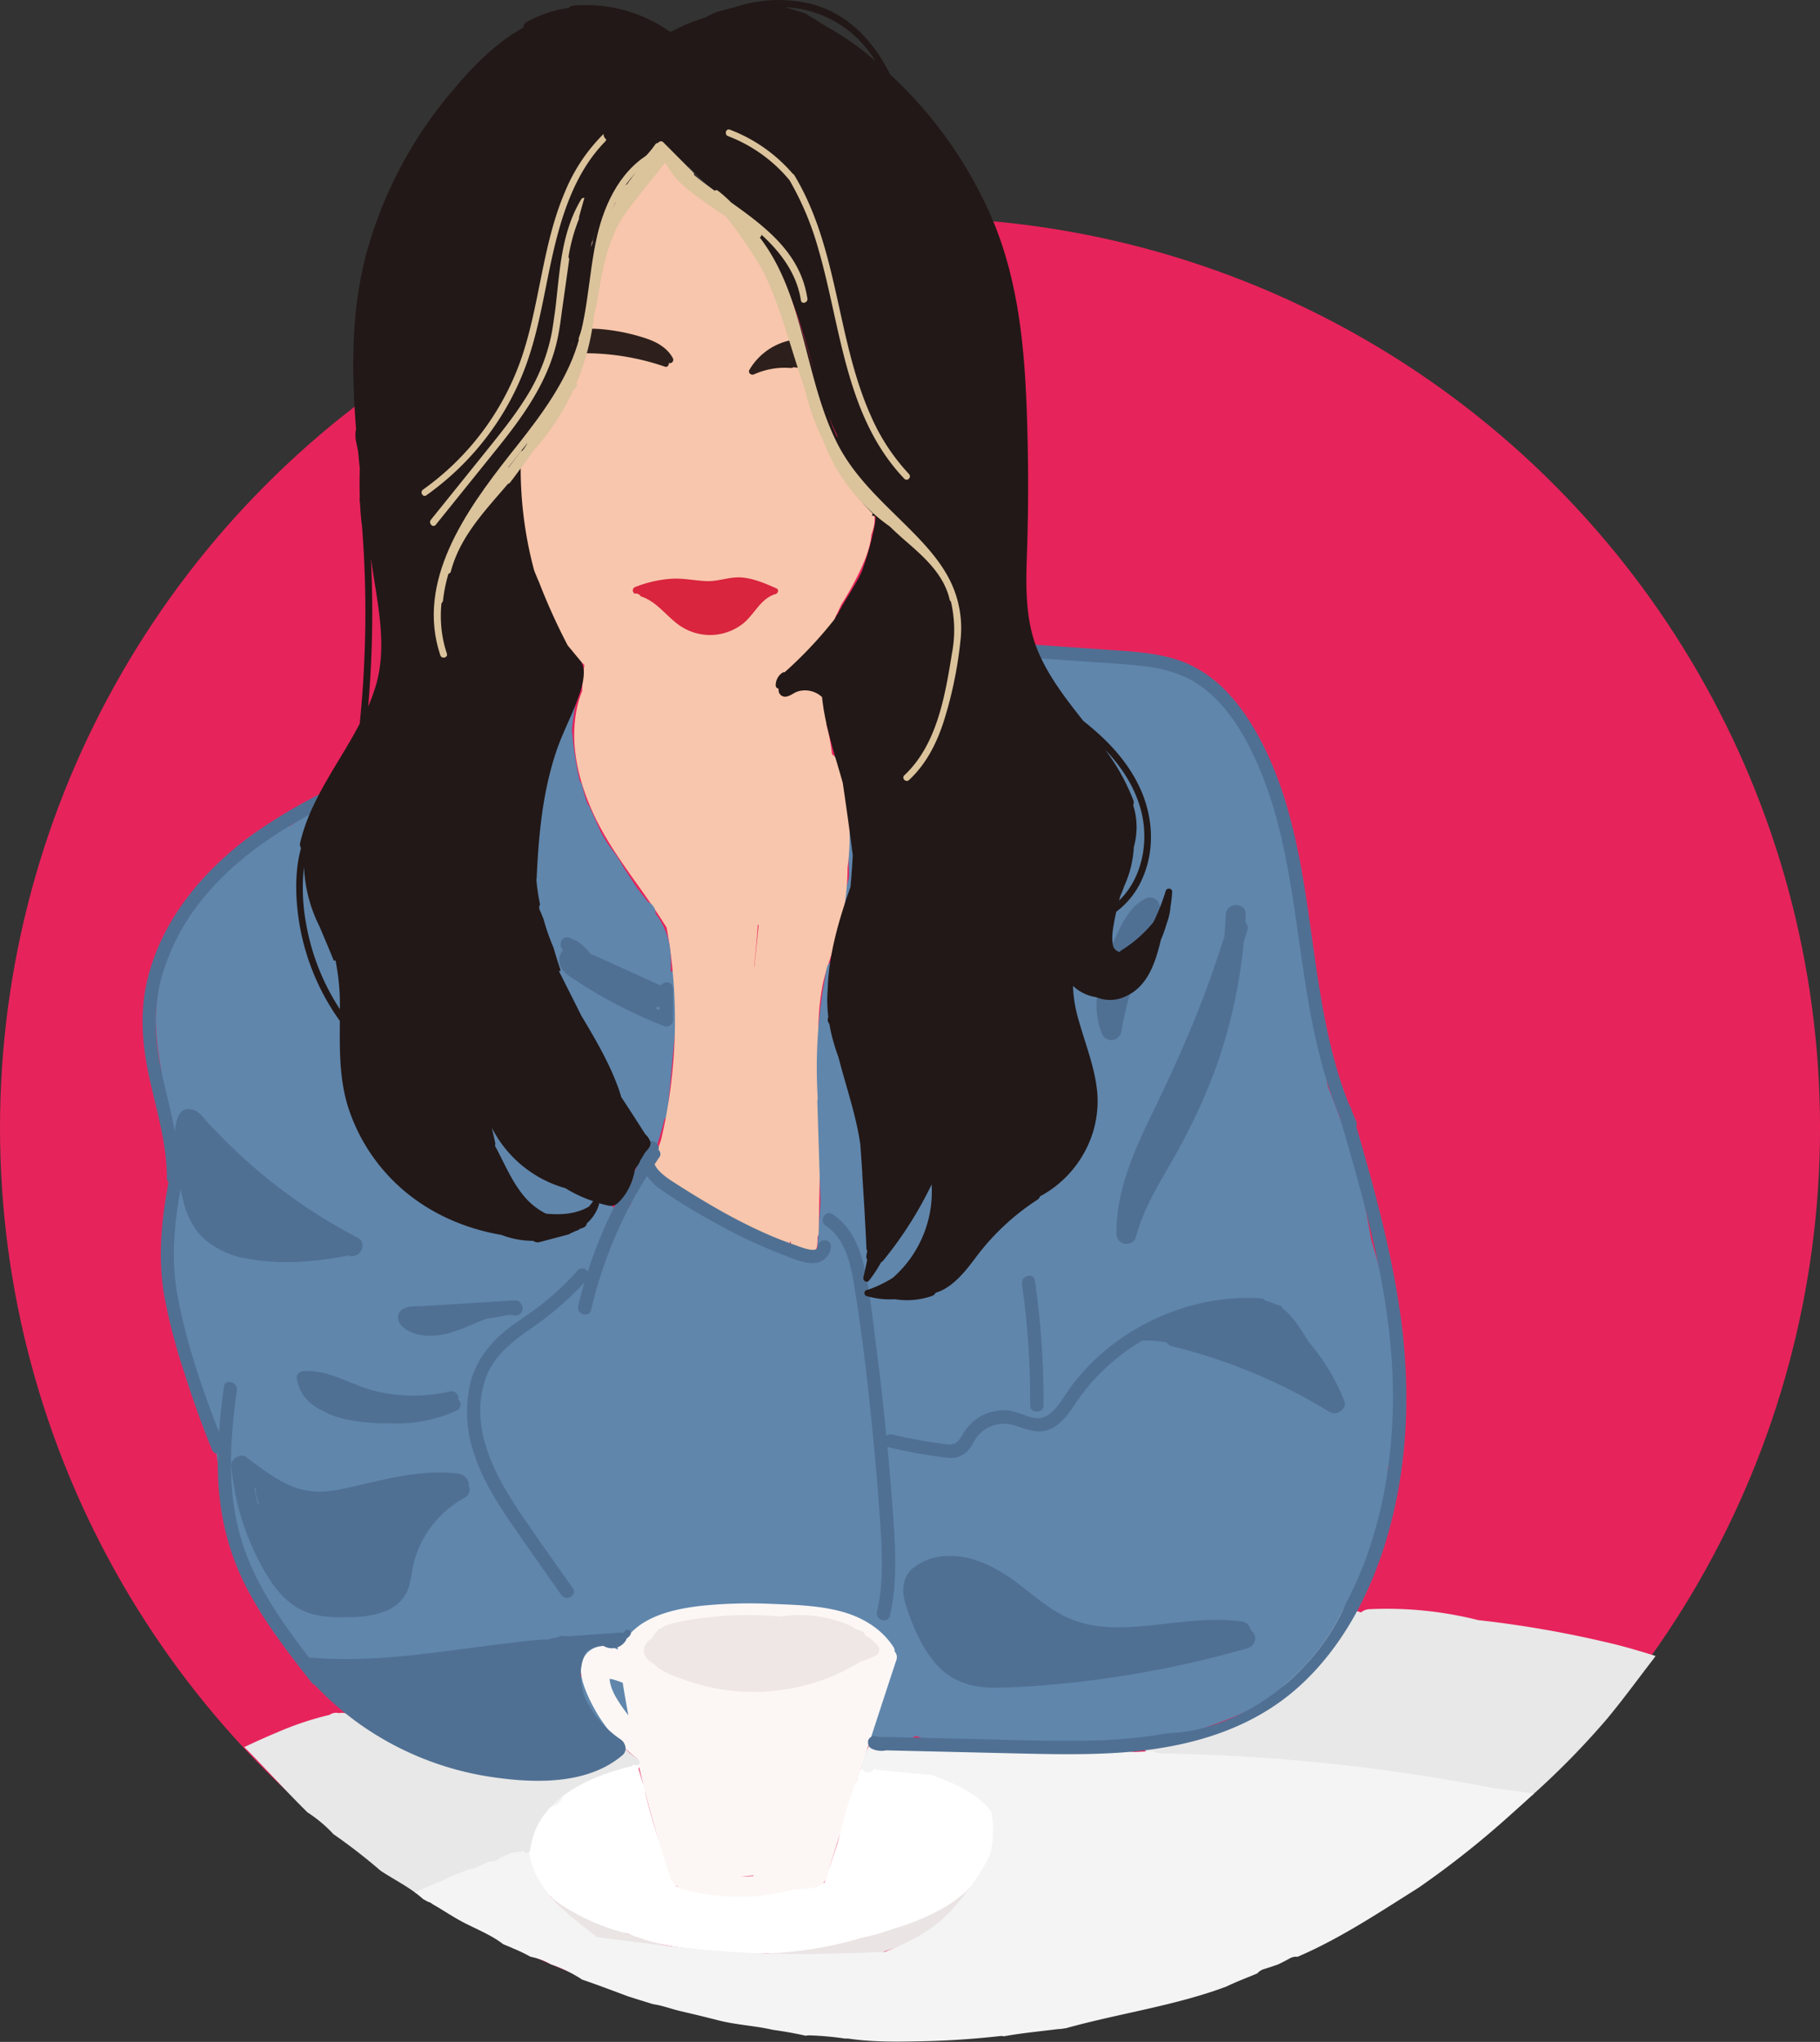 <svg xmlns="http://www.w3.org/2000/svg" id="contact_2" data-name="contact 2" viewBox="0 0 560.31 628.41"><rect x="0" y="0" width="560.31" height="628.41" fill="#333333" stroke="none"/><defs><style>.cls-1{fill:#e7235b;}.cls-2{fill:#6086ac;}.cls-3{fill:#f8c6ac;}.cls-4{fill:#e8e8e8;}.cls-5{fill:#fff;}.cls-6{fill:#fcf7f5;}.cls-7{fill:#efe7e6;}.cls-8{fill:#eae4e4;}.cls-9{fill:#f4f4f4;}.cls-10{fill:#507093;}.cls-11{fill:#2d201c;}.cls-12{fill:#d9253e;}.cls-13{fill:#221817;}.cls-14{fill:#dbc39c;}</style></defs><circle class="cls-1" cx="280.16" cy="347.1" r="280.16"></circle><path class="cls-2" d="M197.93,483.13a35.68,35.68,0,0,0,5,13.33,1.36,1.36,0,0,0,0,.2c4.37,13.95,18.92,20.84,24.46,34a2.06,2.06,0,0,0,4-.54l4-41.94c.22-2.31-3.6-2.79-4-.55l-.07.4c-.11-.58-.19-1.16-.32-1.74a1.68,1.68,0,0,0-1.64-1.43c0-1.68,0-3.35-.05-5a1.85,1.85,0,0,0-2.31-1.91,2.15,2.15,0,0,0,.91-3.43q-5.23-5.88-10.48-11.77a1.78,1.78,0,0,0-1.57-.6,11.66,11.66,0,0,0-7-7.57l-.26-.57a1.66,1.66,0,0,0-1.24-1,2,2,0,0,0-3.74-.69,37.09,37.09,0,0,0-5.12,14.3A44.62,44.62,0,0,0,197.93,483.13Zm25,33.92c.11,0,.21,0,.32,0a1.93,1.93,0,0,0,1.08.47c0,.43.06.87.1,1.3C224,518.2,223.47,517.62,223,517.05Z" transform="translate(-25.94 -187.32)"></path><path class="cls-2" d="M122,514.26c4-.91,9.28,1.21,10.1,5.73a50.85,50.85,0,0,0,2,7.17c-.59-1.77.11.24.25.53.29.61.59,1.22.91,1.82.53,1,1.11,2,1.71,3s1.46,2.18,2.22,3.25l.29.36c.36.44.72.88,1.1,1.31a70.82,70.82,0,0,0,5.81,5.94c2,1.83,4.1,3.54,6.22,5.24l.1.08.29.21c.59.45,1.18.9,1.78,1.34l3.29,2.4c3.17,2.28,6.76,4.69,9.11,7.91,3.69,1.91,7.29,4,10.84,6.15a1.55,1.55,0,0,1,1.12-.31,20.38,20.38,0,0,1,15.71,11.32l.39.27c3.55,2.4,5.45,7.33,2.94,11.22-2.28,3.54-7.42,5.52-11.22,3-7.16-4.85-14.35-9.7-21.84-14-.51,0-1-.06-1.56-.13-6.72-.91-12.46-4.79-17.41-9.32-.27-.13-.54-.24-.81-.38a53.24,53.24,0,0,1-8.69-5.8,75.33,75.33,0,0,1-13-14.12,7.07,7.07,0,0,1-1-5.41c-.16-.24-.33-.46-.48-.7a7.05,7.05,0,0,1-1.09-4.54,44.92,44.92,0,0,1-4.78-13.34C115.46,520.15,117.36,515.31,122,514.26Z" transform="translate(-25.94 -187.32)"></path><path class="cls-2" d="M279.11,549.29q-.32-13,.24-26.07l-.32-11a2.78,2.78,0,0,1,.14-1,30.42,30.42,0,0,1-.26-6.75,83,83,0,0,1,1.17-13.36.85.85,0,0,1-.07-.8c.26-.7.49-1.42.74-2.12.05-.2.13-.4.19-.6q2.55-14.73,6.09-29.26a1,1,0,0,1,.17-.37c0-.46.09-.93.12-1.4A164.72,164.72,0,0,0,283,422.76a1,1,0,0,1,.11-.73c-.13-.39-.23-.79-.37-1.18-.43-1.25,1.55-1.78,2-.54a102.1,102.1,0,0,1,5.15,42.76,1,1,0,0,1,.59.88c.08,6.19-2.62,11.6-5,17.12a126.47,126.47,0,0,0-2.7,28.13,2.77,2.77,0,0,1,2,1.42,26.21,26.21,0,0,1,3,9.19c1.18,1.15,1.32,3.07,1.44,4.76q.63,8.65.68,17.36c0,1.84,0,3.69-.05,5.53a3.19,3.19,0,0,1,.77,1.37c4.22,15.29,9,31.18,19.94,43.16,2.66,2.93-1.68,7.29-4.35,4.35-.42-.45-.8-.92-1.2-1.38a42.86,42.86,0,0,1,1.54,7.94c.27,3-4.4,4.21-5.73,1.55-1.22-2.44-2.38-4.91-3.49-7.39,0,.41.07.82.11,1.24a3.08,3.08,0,0,1-2.26,3c-3.77.65-6.17-2.07-7.05-5.51-.59-2.33-1-4.74-1.36-7.16-.28,1.45-.59,2.9-.94,4.34-.74,3.14-5.6,2.74-6-.24l-.12,0a2.84,2.84,0,0,1-1.31-.77,2.59,2.59,0,0,1-2-2.83Q277.66,569.17,279.11,549.29Z" transform="translate(-25.94 -187.32)"></path><path class="cls-3" d="M186.9,345.21c0,1.8,0,3.6,0,5.39a4.23,4.23,0,0,0-1.7,3.15,82.13,82.13,0,0,0,.28,17.24c.27,2.21,1.66,4.1,4.1,4.1a4,4,0,0,0,1.67-.4,52.75,52.75,0,0,0,6.71,9.83,51.85,51.85,0,0,0,5.29,5.19c.74.64,1.75,1.39,2.58,2.24v0h0v.09c-.34,2.66-.58,5.32-.68,8a32.37,32.37,0,0,0-1.83,6.41c-1.8,10.3.6,20.52,4.72,30,5.76,13.22,15.66,24.15,23.14,36.38a160.22,160.22,0,0,1-1.74,65.34l-1.12,3.22c-.6,1.72-1.45,3.5-1.2,5.36a4.84,4.84,0,0,0,.24.87,3.18,3.18,0,0,0,.08.33c0,.06,0,.13.06.19a3.64,3.64,0,0,0,.61,1.09c1.58,2.19,4.62,3.31,7,4.57l7.36,3.93a11.29,11.29,0,0,0,2.45,3.15c2.4,2.14,5.31,3.46,8.16,4.86l10.59,5.2a4.19,4.19,0,0,0,5.61-1.48c0-.06.06-.14.1-.2,0,.33,0,.67-.05,1a4,4,0,0,0,1.2,2.9,4.12,4.12,0,0,0,5.81,0,4.48,4.48,0,0,0,1.2-2.9c.07-.76.1-1.52.1-2.28a3,3,0,0,0,.35-1.39l.56-30.94c.19-10,.44-20-.63-30A73.08,73.08,0,0,1,279.29,490c1-4.49,2.67-8.8,4.07-13.17a74.4,74.4,0,0,0,3-13.91,79.45,79.45,0,0,0,.51-8.57,71.83,71.83,0,0,0-3.17-32.68,4.44,4.44,0,0,0-1.62-2.23,59.45,59.45,0,0,0-1.67-9,15.47,15.47,0,0,0-.8-4.57c0-.72.07-1.45.12-2.17.19-2.44-2-3.83-4.1-4.1a18.57,18.57,0,0,0-6.36.72c-.58.12-1.56.38-1.69.11-.58-1.22,2-3.56,2.62-4.32q2.32-2.69,4.45-5.52a85.09,85.09,0,0,0,6.71-10.48,3.25,3.25,0,0,0,1-1.22c.87-1.82,1.72-3.65,2.57-5.48a95.79,95.79,0,0,0,4.88-8.59c2.09-4.22,4-8.43,4.41-13a17.2,17.2,0,0,0,.8-2.75c.94-5-1.75-8.71-4.47-12.61a119.36,119.36,0,0,1-7.18-11.62,144.92,144.92,0,0,1-10.25-25.22c-2.86-8.93-5.58-17.91-9.5-26.44a45.09,45.09,0,0,0-8.58-13c-2.66-4.26-6.33-7.59-9.92-11l-11.75-11.35a3.55,3.55,0,0,0-.44-.35c-1.36-2.61-5.41-3.74-7.11-.4-1.46,2.88-3,5.73-4.54,8.56a4.61,4.61,0,0,0-3.15,2q-7.12,10.11-14.23,20.23l-12.59,17.91c-3.77,5.37-8.32,10.7-10.62,16.92-2.4,6.54-1.19,13.71.06,20.35,1.29,6.86,2.94,13.65,4.89,20.35A4,4,0,0,0,186.9,345.21Zm71.21,139.6q.69-6.4,1.13-12.83l.25,0q-.64,6.4-1.31,12.8Z" transform="translate(-25.94 -187.32)"></path><path class="cls-2" d="M280.49,485.23a4.1,4.1,0,1,1,7.91,2.18c-.78,3.87-1.38,7.76-1.84,11.66a4.05,4.05,0,0,1,.75.7c2.73,3.47,3.51,7.23,4,11.54s.91,8.64,1.36,13a3.88,3.88,0,0,1,1.18.75,4.14,4.14,0,0,1,5.4-3l0-.34a4.06,4.06,0,0,1,7.31-2.35c2.16-1.53,5.54-1.21,6.24,2.07.82,3.83,1.48,7.67,2,11.52.24-2.35.47-4.69.71-7a4.23,4.23,0,0,1,4.11-4.1,4.14,4.14,0,0,1,4.1,4.1l-.32,7a3.93,3.93,0,0,1,3.4-1.95,4.15,4.15,0,0,1,4.11,4.11q-.94,14.22-1.9,28.44,1.8-14.88,3.58-29.76c.27-2.2,1.7-4.1,4.11-4.1a4.2,4.2,0,0,1,2.55.94c1.26-8.05,2.71-16.07,4.55-24,.88-3.79,7.21-4,7.92,0,4.93,28.09-2.85,55.76-5.09,83.68-.16,2-.28,3.92-.38,5.88l.42-1.66q2.76-11,4.93-22.15a411.87,411.87,0,0,0,6.15-44.23q1.09-12.9,1.38-25.84c.15-5.27,8.33-5.3,8.2,0q-.09,3.47-.2,6.93a3,3,0,0,1-.08.61,428.35,428.35,0,0,1-12.28,86.09c-1.86,7.48-3.85,15.22-9.42,20.89-2.67,2.71-6.71.49-7-2.9a141.22,141.22,0,0,1,.09-23.27q-.57,2.94-1.22,5.86a202.11,202.11,0,0,1-6.89,24.27,4.14,4.14,0,0,1-4.5,2.93,4.33,4.33,0,0,1-3.5-3.06c-2.41.58-5.26-.73-5.06-3.82l.06-.83c-2.47.93-5.94-.51-5.79-3.73.13-3,.27-6,.41-9a4.12,4.12,0,0,1-3.85-4.08c.21-5.25.42-10.51.58-15.78,0,.77-.11,1.54-.16,2.31a4.22,4.22,0,0,1-4.11,4.11,4.15,4.15,0,0,1-4.1-4.11c0-.25,0-.51,0-.77A3.94,3.94,0,0,1,296,581l-.08-1.81a4.22,4.22,0,0,1-3.8-.81c-.5,5.06-8.49,5-8.18-.18l.69-11.36c-2.39,1-5.8-.25-5.91-3.63q-.57-18.37-1.15-36.74a4.29,4.29,0,0,1,.12-1.11A153.81,153.81,0,0,1,280.49,485.23Z" transform="translate(-25.94 -187.32)"></path><path class="cls-2" d="M232.38,489.7a3.08,3.08,0,0,1-.57,2.12c-.31,2.16-1.69,4-4.08,4a4.18,4.18,0,0,1-4.11-4.1q-.28-5.47-.59-10.95a3.31,3.31,0,0,1,.31-1.56,3.59,3.59,0,0,1-3-2.86,36.18,36.18,0,0,0-2.23-6.27l-2.73-4.36c-1.13-1.32-2.2-2.68-3.23-4.07L210.76,460c.46,1.73.92,3.46,1.36,5.19,1.74,6.93,2.82,13.81,1.74,20.93-.26,1.75-2.31,3-4,3a4.32,4.32,0,0,1-4-3c-.37-.9-.69-1.81-1-2.71l-.53-.09c1.6,4.28,3.36,8.5,5.18,12.6a5.34,5.34,0,0,1,.45,1.64l3.75,8.35,1.74,3.88.16,0a3.88,3.88,0,0,1,3.54,2.21.7.7,0,0,0,.14,0,4.16,4.16,0,0,1,4.5,2.94,39.45,39.45,0,0,1,1.74,5.84,3.82,3.82,0,0,1,2.15-.63c2,0,4.38,1.89,4.1,4.1a74.31,74.31,0,0,1-5.09,19.45c-.79,1.89-2.31,3.27-4.5,2.94a4.09,4.09,0,0,1-3.56-4c.08-2.87.15-5.75.09-8.61a3.47,3.47,0,0,1-2.07-1.89,51.64,51.64,0,0,1-3.56-9.52c-2.86-2.9-4.2-7.45-5.8-11q-3.4-7.57-6.8-15.13c-.09-.21-.16-.42-.23-.63a79.56,79.56,0,0,1-4.9-13.39c-5.81-16.85-8.81-34.62-3.59-52.15a3.92,3.92,0,0,1,1.61-2.22c-.08-1.68-.15-3.36-.19-5a3.71,3.71,0,0,1,.43-1.77c0-.15-.05-.29-.06-.44a84.35,84.35,0,0,1,1.77-19.47,4.1,4.1,0,1,1,7.91,2.18,73,73,0,0,0-1.24,8.67,5.63,5.63,0,0,1,.15.87,103.82,103.82,0,0,0,2.29,14.58,3.44,3.44,0,0,1,.81,1.56,40.87,40.87,0,0,0,1.58,5.43,4,4,0,0,1,.65,1q1.53,3.42,3.08,6.84c0,.12.09.24.13.37q1.19,2.22,2.54,4.36a53.14,53.14,0,0,1,5,7.51c1.26,1.86,2.51,3.73,3.69,5.63l3.18,4.06c.11.13.19.28.29.42a3.94,3.94,0,0,1,2.41,3.6,23.34,23.34,0,0,1,4.25,9.49,38.47,38.47,0,0,1,.13,10.66C232.27,488.89,232.32,489.29,232.38,489.7Z" transform="translate(-25.94 -187.32)"></path><path class="cls-2" d="M77,525.13q2.25,13.95,4.49,27.88a33.92,33.92,0,0,0-3,15.76c.21,6.86,1.1,13.75,1.71,20.58.65,7.42,1.59,14.59,4.43,21.51,2.1,5.13,4.64,10,7,15,0,.22.09.44.12.67.76,6.57,1.2,13.19,2.82,19.63a87.16,87.16,0,0,0,4.71,13.48,6.21,6.21,0,0,0,.37,1.63,140,140,0,0,0,6.87,15,10.66,10.66,0,0,0,1.58,4.8,95.53,95.53,0,0,0,6.2,7.94,81.12,81.12,0,0,0,5.86,8.61c7.52,9.52,18,16.23,28.09,22.66,3.85,2.45,8.83.7,11.18-2.87a93.5,93.5,0,0,0,10.18,4.43,128.77,128.77,0,0,0,18.08,5c6.69,1.42,13.8,3.21,20.66,2.29,4.12-.55,7.47-2.73,8.06-7.11a8.39,8.39,0,0,0-1.31-5.67,8,8,0,0,0-1.25-3.68,3.07,3.07,0,0,0,.38-.34,3.32,3.32,0,0,0,1.82,1.73.87.87,0,0,0,.22,0c0,.08,0,.17,0,.25a2.05,2.05,0,0,0,4-1.09c-.23-1.69-.39-3.4-.63-5.09l-.54-4.9,18,1.35a7.19,7.19,0,0,0,6.21-2.95c10.28,1,20.53,2.39,30.75,3.76,2.94.39,5.59-1.64,7-4.15l7.3.56q-1.78,5.31-3.58,10.61a7.88,7.88,0,0,0,1.47,7.15c1.68,2.18,3.77,3,6.44,3.24a50.71,50.71,0,0,0,13.8-.7,6.16,6.16,0,0,0,1.36-.43h.44a15.71,15.71,0,0,0,5.27,1.31q17,1.35,34,1.12c9.31-.14,18.64-.61,27.92-1.53,7.1.67,14.48-1.07,21.09-3.42,9-3.17,18.44-6.61,25.33-13.4.18-.18.32-.39.48-.58a69.45,69.45,0,0,0,19.28-25.66,21.7,21.7,0,0,0,1.25-3.75A84.45,84.45,0,0,0,453,643.12c.14-1.44.22-2.88.27-4.33a102.39,102.39,0,0,0,2.67-12,9.49,9.49,0,0,0-.73-6.15q.12-1.93.18-3.87a8.5,8.5,0,0,0-.05-1c.09-1.37.15-2.75.15-4.12a27.52,27.52,0,0,0-.72-6.33A75.39,75.39,0,0,0,453,587.39c-1.32-6.35-3.19-12.59-5-18.82A207.45,207.45,0,0,0,434.83,522l0-.12h0c0-.1-.09-.21-.13-.32-.89-5-1.76-10-2.66-14.94-2.12-11.67-4.31-23.33-6.68-35-1.79-14.38-4-28.59-8.92-42.2l-.21-.85a7.53,7.53,0,0,0-.27-1.71l-.89-3a8.2,8.2,0,0,0-2.58-4,44.57,44.57,0,0,0-10.87-17.27c-11.37-10.76-26.73-13.16-41.63-15a10.36,10.36,0,0,0-6.86,2.14,4,4,0,0,0-.65-.34,33.07,33.07,0,0,0-9.31-2.13,2.85,2.85,0,0,0-2.89,2.16,3.18,3.18,0,0,0-.47,3.72l8.88,15.38c5,14.36,9.7,28.95,12,44q-2,8.91-3.58,17.92c-.56,3.31-1.14,6.68-1.53,10.06a4.3,4.3,0,0,0-2.42,3.55q-1.51,12.82-3.1,25.64c-3,23.95-6.6,47.88-11.89,71.44a17.39,17.39,0,0,0-4.26,2.86,2.88,2.88,0,0,0-.49,3.59,2.62,2.62,0,0,0-.63.58,30,30,0,0,1-3.26,3.48,4,4,0,0,0-1.65.35,28.1,28.1,0,0,1-7,2.79,3,3,0,0,0-1.94-1.67c-1-.29-2-.55-2.95-.81a3.79,3.79,0,0,0,.3-.68,4.44,4.44,0,0,0,.54-2.64,4.14,4.14,0,0,0-4-3.55c-.46,0-.92-.05-1.38-.06l-2-1a4.2,4.2,0,0,0-5.61,1.47s0,.07-.06.11a3.83,3.83,0,0,0-1.47.9c-.95.09-1.91.19-2.86.26a4.39,4.39,0,0,0-3.23,1.65,24.51,24.51,0,0,0-1.38-2.88,23.46,23.46,0,0,0-7-7.35c-3.39-2.45-7.63-3.71-11.64-4.75a179.21,179.21,0,0,1-22.71-7.52,173.51,173.51,0,0,1-16.6-8.29,52.11,52.11,0,0,0-9.1-6.62c0-1,.08-2.05,0-3.08a2.07,2.07,0,0,0-3.09-1.77,6.87,6.87,0,0,0-2.94,4.88,2.26,2.26,0,0,0-2,2.62c.18,1.24.35,2.51.49,3.78-.38.57-.75,1.14-1.12,1.71a2,2,0,0,0-2.38.85c-.24.35-.46.72-.69,1.07a4.33,4.33,0,0,0-3.55-3.71c.82-2.87,1.58-5.75,2.25-8.66,1.18-5.19-6.23-7.17-7.91-2.19-.53,1.56-1,3.13-1.53,4.7q.81-3.62,1.67-7.22c1.2-5.14-6.7-7.32-7.92-2.18-.19.81-.39,1.62-.58,2.43.09-.8.17-1.6.26-2.39.49-4.37-6.11-5.38-7.79-1.86q.15-2.85.32-5.69a4.14,4.14,0,0,0-4.11-4.1,3.88,3.88,0,0,0-2.59,1,4.05,4.05,0,0,0-1.91-.52,3.92,3.92,0,0,0-2.89,1.25c-1.36-3.2-6.86-3.54-7.75.46q-1.19,5.38-2.39,10.76c-.38,1.73-.77,3.46-1.15,5.19,0,.16-.08.33-.11.5L167.17,548l-4.39-4.41c-3.73-3.75-9.53,2.06-5.8,5.8,3.56,3.58,10.94,13.57,16.37,8.44.63,3.33,1.94,6.45,5.19,8.1a5.71,5.71,0,0,0,.92.34,4.26,4.26,0,0,0,3,3.84,4,4,0,0,0,1.34.12c.23,1.33.49,2.66.79,4a120.58,120.58,0,0,1-14.36-7.78c-4.89-3.13-9.51-6.65-14.23-10a103.85,103.85,0,0,0-13.16-8.07,8.94,8.94,0,0,0-2.18-7.62c-.1-.1-.72-.7-1.16-1.19,0,0,0,0-.26-.45l-.51-.74a32.77,32.77,0,0,1-2.22-3.91,9.69,9.69,0,0,0-.41-1c-.18-.51-.38-1-.55-1.54a41.38,41.38,0,0,1-1.19-4.4c-.15-.7-.28-1.4-.41-2.11,0-.1,0-.21-.05-.31.27-.48-.32-3.12-.35-3.69a77.14,77.14,0,0,1,0-8.19c.13-2.73.4-5.44.72-8.15,0-.15,0-.26,0-.34s.05-.31.07-.45c.11-.76.23-1.52.34-2.28.22-1.42.44-2.84.67-4.26q1.07-3.27,1.83-6.61a3.61,3.61,0,0,0,2-2.58,79.55,79.55,0,0,0-2.9-45.93,44.53,44.53,0,0,0,.22-8,3.47,3.47,0,0,0,1.31-1.77,3.08,3.08,0,0,0-4.52-3.47l0,0a4.06,4.06,0,0,0-3.31,1.91,4.26,4.26,0,0,0-1.16,1.34l-2.15,1.56-.08,0c-3.83,2.47-7.72,4.9-11.53,7.43a3,3,0,0,0-.37-.65,3.05,3.05,0,0,0-4-.79c-.21.15-.41.32-.62.48h0l-.06,0a44.59,44.59,0,0,0-4.26,3.73,118.68,118.68,0,0,0-9.67,10c-.38.28-.77.56-1.14.87a55.63,55.63,0,0,0-15.1,19.73,63.29,63.29,0,0,0-5.85,23.65C73.58,507.57,75.62,516.46,77,525.13ZM356.08,699.48c.21-.15.41-.32.61-.48.75,0,1.5.08,2.26.09s1.49,0,2.23-.05l.42.15C359.76,699.3,357.92,699.41,356.08,699.48ZM299.14,595.62l-.18-.33a3,3,0,0,0,.43,0c1-.07,2.07-.17,3.11-.27l.3.1a26.16,26.16,0,0,0-3.56.58A.93.93,0,0,0,299.14,595.62Zm-86.89-26.43a37.9,37.9,0,0,0-2,9.34c-.64,1.62-1.24,3.25-1.75,4.93-.81-.61-1.64-1.18-2.49-1.72,2.65-2,4-5.46,4.61-8.72.09-.5.17-1,.24-1.52C211.34,570.73,211.79,570,212.25,569.19Zm-8.51,133,7,.53c.08,1.4.17,2.79.26,4.19,0,.55.1,1.13.14,1.69a1.55,1.55,0,0,0-.21,0,1.67,1.67,0,0,0-.58.09,6,6,0,0,0-.76-.91Z" transform="translate(-25.94 -187.32)"></path><path class="cls-4" d="M391.5,722.5c11.84-2.76,22.05-9,30.52-17.16a69.36,69.36,0,0,0,17.54-22.92,20.08,20.08,0,0,1,5.39,1.14,4.21,4.21,0,0,1,2.57-1A114.74,114.74,0,0,1,481,685.92a333.59,333.59,0,0,1,43.37,7.76c3.78,1,7.53,2.1,11.26,3.28l-.63.88c-4.74,6.15-9.31,12.45-14.28,18.42A246.3,246.3,0,0,1,497.43,740a788.69,788.69,0,0,0-79.55-10.61q-18.28-1.49-36.63-2.12a4.17,4.17,0,0,1-3.89-3.27A59.76,59.76,0,0,0,391.5,722.5Z" transform="translate(-25.94 -187.32)"></path><path class="cls-4" d="M111.12,720.54a96,96,0,0,1,16.3-5.46,3.37,3.37,0,0,1,2.18-.63c.22,0,.43.06.65.09l.14,0a5,5,0,0,1,3.33.58c.42.09.85.16,1.27.27,1.61-.32,3.23-.6,4.88-.8,2.17-.27,4,2,4.09,4,5.61,2.58,10.93,5.9,16.55,8.64,10.85,5.28,23.11,6.5,35,7.67a4.15,4.15,0,0,1,4,3.56c.21,1.82-.9,4.19-2.94,4.5-1,.15-.88.09-1.5.84a28,28,0,0,0-1.88,3,22.69,22.69,0,0,1-6.14,6.44l-.46.31a4.12,4.12,0,0,1-2.42,4.68,4.32,4.32,0,0,1-1.68,1q-9.57,3.19-19.14,6.42c-3.07,1.49-6.15,3-9.23,4.41-3.46-2.62-7.38-4.61-11-7a177.59,177.59,0,0,0-14.52-11.26,41.9,41.9,0,0,0-8-6.71c-6.63-6.53-12.88-13.51-19.45-20.09C104.4,723.46,107.74,721.94,111.12,720.54Z" transform="translate(-25.94 -187.32)"></path><path class="cls-4" d="M173.43,760.85l-.92.43a4.47,4.47,0,0,1-3.17.41,4.1,4.1,0,0,1-1-7.5q1.84-.95,3.75-1.77c.71-.44,1.42-.87,2.14-1.29a4.29,4.29,0,0,1,.88-2.83,3.54,3.54,0,0,1,.09-1.62,4.52,4.52,0,0,1,1.55-2.18l-2.45.1a4.08,4.08,0,0,1-4-3.55c-.24-1.84.92-4.17,2.94-4.51A120.07,120.07,0,0,1,190.57,735a4.2,4.2,0,0,1,1.93-4.37l4.24-2.52a4.18,4.18,0,0,1,1.89-1.16l.11,0,1.1-.65a4.09,4.09,0,0,1,5.61,1.47,4.11,4.11,0,0,1,.41,3.16,4.3,4.3,0,0,1-1.88,2.45l-1.84,1.09a11.58,11.58,0,0,1-2.56,2.21c-.17.11-.36.2-.55.3a3.72,3.72,0,0,1,.35.58,4.19,4.19,0,0,1-.84,4.48l-11.2,13.11a3.3,3.3,0,0,1-1.75,1,3,3,0,0,1-.69.48,61.57,61.57,0,0,1-11.09,4.2C173.69,760.82,173.56,760.83,173.43,760.85Z" transform="translate(-25.94 -187.32)"></path><path class="cls-5" d="M190.19,760.61c-1.9-5.81-.28-12.37,3.39-17.21,5.15-6.81,13.54-9.71,21.37-12.23a3.69,3.69,0,0,1,4.87,2.78,4.1,4.1,0,0,1,4.32,3A166.74,166.74,0,0,0,234,767.29a5.15,5.15,0,0,1,.16.56,48.09,48.09,0,0,0,16.66,2.43c2.07-.09,4.14-.22,6.2-.42a3.46,3.46,0,0,1,.91.07l2.63-.24c4.71-.47,9.43-1.07,14.09-1.88a49.85,49.85,0,0,0,5.11-1.13q5.19-16,10.83-31.78a4.46,4.46,0,0,1,2.9-2.84,3.75,3.75,0,0,1,3.69-2.54,47.77,47.77,0,0,1,16.74,2.9c5.37,2,11.18,4.8,14.79,9.4a14.08,14.08,0,0,1,3,6.9,13.86,13.86,0,0,1,.49,4c-.15,7.71-5.47,14.12-11.76,18a61.48,61.48,0,0,1-13.26,5.85c-13.27,5.71-27.68,7.85-42.13,7.53a56.65,56.65,0,0,1-17,.6,99,99,0,0,1-29.19-5.32c-11.13-1.81-22.1-6.18-28-16.44A4,4,0,0,1,190.19,760.61Z" transform="translate(-25.94 -187.32)"></path><path class="cls-6" d="M225.16,694.73v0C225.17,694.49,225.27,694.43,225.16,694.73Z" transform="translate(-25.94 -187.32)"></path><path class="cls-6" d="M226.44,692.58c-.16.15-.1.08,0,0Z" transform="translate(-25.94 -187.32)"></path><path class="cls-6" d="M280.77,763.74q10.31-32.81,21.1-65.45a2.62,2.62,0,0,0-.53-2.75,1.87,1.87,0,0,0-.31-1.29c-3.62-5.64-9.48-9.15-15.84-10.91-6.78-1.88-14-2.1-21-2.38a148.66,148.66,0,0,0-21.93.52c-8.06.87-17.76,2.92-23,9.41h-.15c-1.51,0-3.29,1.42-3.08,3.07,0,.36.11.72.15,1.08a8.92,8.92,0,0,0-2.83-1,7.13,7.13,0,0,0-6.84,2.19c-3.09,3.64-1.44,8.63.21,12.5a50.8,50.8,0,0,0,15.39,19.85,359.74,359.74,0,0,0,10.43,37.21,6.86,6.86,0,0,0,3,2.78A65.32,65.32,0,0,0,277,766.68a4,4,0,0,0,1.31-.83A2.89,2.89,0,0,0,280.77,763.74Zm-61.38-48.51c-1.15-1.5-2.25-3-3.24-4.62a19.62,19.62,0,0,1-1.84-3.59,16.68,16.68,0,0,1-.54-1.83,11.76,11.76,0,0,1-.14-1.17c.3,0,.56.06.7.09a21.68,21.68,0,0,1,3.33,1.11C218.18,708.57,218.77,711.9,219.39,715.23Zm34.68,49.62,3.88-.34c1.78-.17,3.57-.31,5.37-.47A59.87,59.87,0,0,1,254.07,764.85Zm-12.38-10,.34.1a5.47,5.47,0,0,0,4-.65,1.47,1.47,0,0,1,.1.13,22.06,22.06,0,0,0,1.7,1.94C245.52,756.45,243.14,756.24,241.69,754.81Zm-5.44-35.37c1.25-.11,2.49-.17,3.74-.18l-2.44,1.85-.19.16a3.05,3.05,0,0,0-.91-.58C236.38,720.27,236.32,719.86,236.25,719.44Zm56.6-22.56a79.59,79.59,0,0,1-13.79,6.1l-.18,0a1.64,1.64,0,0,0-.39.14,66.6,66.6,0,0,1-23.21,3.28,55,55,0,0,1-29.95-10.28v0c-.06-.19-.1-.39-.15-.58v0a1.64,1.64,0,0,1,0-.23,5.23,5.23,0,0,1,0-.56l0,0a2.38,2.38,0,0,0,.05-.26c.05-.2.11-.39.17-.58l.09-.17a4.52,4.52,0,0,1,.32-.52l.12-.16c.14-.15.3-.3.46-.44l.19-.16-.1.09,0,0a3.6,3.6,0,0,1,.5-.29l.1,0,.11,0a2.11,2.11,0,0,0,1.43-2.53,1.82,1.82,0,0,0-.28-.6,30.76,30.76,0,0,1,4.78-1.8c7.15-2,14.87-2.31,22.26-2.35,8.11,0,16.59.07,24.6,1.48,5.37,1,10.79,2.92,14.73,6.7a2.34,2.34,0,0,0,.55,1.33s.15.37.13.26a2.17,2.17,0,0,1-.05.91,2.8,2.8,0,0,1-.56,1A2.94,2.94,0,0,0,292.85,696.88Z" transform="translate(-25.94 -187.32)"></path><path class="cls-7" d="M295.63,696.8a28.38,28.38,0,0,1-4.56,1.83c-.71.41-1.41.78-2,1.12a58.53,58.53,0,0,1-7.28,3.59,61,61,0,0,1-14.63,4,62.36,62.36,0,0,1-30.43-3c-2.33-.86-7.38-2.41-9.52-5-.08,0-.17-.07-.25-.12a5.23,5.23,0,0,1-2.68-3,3.87,3.87,0,0,1,1.66-4.18c.27-.2.55-.37.84-.55.07-.18.12-.36.21-.55,1.22-2.34,3.92-3.54,6.36-4.14A90.24,90.24,0,0,1,244.68,685a106.48,106.48,0,0,1,21.42-.17,39,39,0,0,1,22.11,3,1.68,1.68,0,0,1,.7.64c.79.28,1.58.55,2.36.88a1.59,1.59,0,0,1,1.05,1.27,13.21,13.21,0,0,1,3.72,3,2.1,2.1,0,0,1,.57,1.73A2,2,0,0,1,295.63,696.8Z" transform="translate(-25.94 -187.32)"></path><path class="cls-8" d="M197.51,770.35a79.3,79.3,0,0,0,6.67,5,1.06,1.06,0,0,1,.51.15,64.67,64.67,0,0,0,16.88,7.67,1,1,0,0,1,.45.28,128.62,128.62,0,0,0,34.07,6.27,4.06,4.06,0,0,1,1.8-.65c19.58-2.24,40-4.72,57-15.38a2.73,2.73,0,0,1,2.32-.36l1.85-1.15a59.82,59.82,0,0,0,7.51-6.82c.92-1,2.25.44,1.45,1.45-2.25,2.87-4.48,5.78-6.77,8.62a26.61,26.61,0,0,1-2.17,2.44,3.18,3.18,0,0,1-1.09,1.14c-.37.23-.76.43-1.14.65a10.45,10.45,0,0,1-1.3.75c-11.39,6.54-24,9.91-36.94,12.06A41.21,41.21,0,0,1,260.7,795a2.69,2.69,0,0,1-2.29,1,134.33,134.33,0,0,1-42.84-8.28,3.28,3.28,0,0,1-1.13-.75c-7.07-3.46-13-9.49-18.38-15.2A1,1,0,0,1,197.51,770.35Z" transform="translate(-25.94 -187.32)"></path><path class="cls-6" d="M239.68,757.4c-1.12-2.15-1.12-4.78-1.38-7.14l-.81-7.32c-.5-4.48-.89-9-1.5-13.46-.48-3.49-1.19-7.29-3.68-9.93-3.63-3.84,2.17-9.65,5.8-5.8,5,5.26,5.72,12.31,6.48,19.18q.63,5.77,1.28,11.55.33,3.09.68,6.16c0,.38.11.78.17,1.19a4.16,4.16,0,0,1,2.22.51c2.08,1.22,2.4,3.59,1.47,5.62C248.3,762.61,241.71,761.32,239.68,757.4Z" transform="translate(-25.94 -187.32)"></path><path class="cls-6" d="M276.88,768.21a28,28,0,0,1-3.55.43,51.2,51.2,0,0,1-11.34-.26,4.55,4.55,0,0,1-2.91-1.2,4.1,4.1,0,0,1,0-5.8,3.93,3.93,0,0,1,2.91-1.2,51.26,51.26,0,0,0,9.83.37l1.38-.12c0-.15.07-.3.09-.44.16-.85.31-1.69.46-2.54a4.13,4.13,0,0,1,5.05-2.87,4.22,4.22,0,0,1,2.87,5,26.8,26.8,0,0,1-1.18,5.57A5.09,5.09,0,0,1,276.88,768.21Z" transform="translate(-25.94 -187.32)"></path><path class="cls-5" d="M189.89,750.65c1.75-3.55,7.06-.44,5.31,3.11s-.2,7.78,2.24,10.57a25.22,25.22,0,0,0,5.62,4.67c.08-.1.16-.21.25-.31a3.15,3.15,0,0,1,4.35,0,55.65,55.65,0,0,0,13.41,7.9,62.65,62.65,0,0,0,12.72,1.76,2.93,2.93,0,0,1,2.84,2.29,58.89,58.89,0,0,0,11,.24c4-.28,3.93,5.87,0,6.16a62.71,62.71,0,0,1-28.33-4.59,67.37,67.37,0,0,1-17.18-6.83c-4.36-2.5-8.62-5.58-11.31-9.93A15.49,15.49,0,0,1,189.89,750.65Z" transform="translate(-25.94 -187.32)"></path><path class="cls-5" d="M212.77,745.6c-4,0-4-6.15,0-6.15S216.74,745.6,212.77,745.6Z" transform="translate(-25.94 -187.32)"></path><path class="cls-5" d="M224,739.72a1,1,0,0,1-1.26-.71l-.78-2.59a1,1,0,0,1-1-.57,1,1,0,0,1-.86-.07,1,1,0,0,1-.37-1.4l.15-.32-.1-.15s-.14-.16-.17-.18-.15-.13-.18-.16a3.57,3.57,0,0,0-.56-.33,1.86,1.86,0,0,0-.24-.09,2.42,2.42,0,0,0-.36-.1,2.48,2.48,0,0,0-.71-.08,8.06,8.06,0,0,0-1,.06l-.83.16-1,.24a1.05,1.05,0,0,1-1.27-.72,1,1,0,0,1,.72-1.26l1.64-.41,0,0a8.2,8.2,0,0,1,6.16-1.16,1,1,0,0,1,.71,1.26c-.05.19-.1.38-.14.58v0c.67,2.24,1.35,4.49,2,6.73A1,1,0,0,1,224,739.72Z" transform="translate(-25.94 -187.32)"></path><path class="cls-5" d="M217.86,781.69c-8.34-3-19.38-6.93-23.36-15.62a4.23,4.23,0,0,1,1.47-5.61c1.77-1,4.69-.55,5.62,1.47,1.49,3.26,4.19,5.22,7.26,6.9a80,80,0,0,0,10.57,4.72,108.75,108.75,0,0,0,23.08,5.81,110.58,110.58,0,0,0,25.52.42,2.53,2.53,0,0,1,2.37-1c1.31.11,2.61.16,3.92.19l.8-.13a2.53,2.53,0,0,1,2.84-2,57.61,57.61,0,0,0,6.15.2q2.73-.67,5.42-1.48A104.59,104.59,0,0,0,314,764.5a3.63,3.63,0,0,1,4.28.15c.95-.8,1.88-1.62,2.77-2.51.57-.58,1.13-1.18,1.67-1.8.07-.12.16-.23.23-.36a3,3,0,0,1,1-1.05l0,0c0-.06.58-.75.16-.21a4.22,4.22,0,0,1,1.61-1.27,2.77,2.77,0,0,1,.06-1.58,31.5,31.5,0,0,0,.91-3.11c0-.11,0-.21,0-.31s0-.45,0-.67v-.09s0,0,0,0c-.1-.39-.17-.8-.28-1.19s-.17-.53-.26-.79l0-.07c-.19-.4-.39-.79-.61-1.17-.12-.2-.24-.39-.37-.58l-.2-.28a15.06,15.06,0,0,0-1.75-1.82c-.17-.16-.35-.31-.53-.46l-.12-.1,0,0-1.05-.74c-.28-.18-.58-.33-.87-.5l-.07,0-.52-.21-.58-.22-1.62-.54c-1-.33-2.1-.62-3.15-.91a3.08,3.08,0,1,1,1.64-5.93l.57.16a3.5,3.5,0,0,1,2.66.17,42.49,42.49,0,0,1,4.22,2.23,17.25,17.25,0,0,1,5.8,4.11,11.9,11.9,0,0,1,3.28,10.66,11.9,11.9,0,0,1-1.37,4.84,2.72,2.72,0,0,1-1.65,1.34,2.48,2.48,0,0,1-.33,2.25c-.49.63-1,1.25-1.52,1.86-4.66,7.7-13.72,12.36-21.87,15.45-1.67.63-3.38,1.17-5.11,1.66a73.36,73.36,0,0,1-9.83,2.8A117.63,117.63,0,0,1,217.86,781.69Z" transform="translate(-25.94 -187.32)"></path><path class="cls-5" d="M300.37,732.17a7.8,7.8,0,0,0-3.07-.41,8.67,8.67,0,0,0-2.88.69,1.06,1.06,0,0,1-1.32-.28,4,4,0,0,0-.6,1.21c-1,2.91-1.8,5.9-2.58,8.87-1.55,5.86-2.8,11.8-3.77,17.78a.9.9,0,0,1-1.45.56c-.36,1.09-2.14.55-1.92-.69A130.71,130.71,0,0,1,289.37,736a1.1,1.1,0,0,1,.3-.42c.09-.3.17-.6.26-.9a13.26,13.26,0,0,1,1.5-3.9c1.75-2.43,4.42-1,6.84-1.48a1,1,0,0,1,1.1.5,9.4,9.4,0,0,1,1.55.36,1,1,0,1,1-.55,2Z" transform="translate(-25.94 -187.32)"></path><path class="cls-9" d="M162.07,766.1a75.7,75.7,0,0,1,8.74-3.6,3.3,3.3,0,0,1,1-.16l6.65-3a5.18,5.18,0,0,1,2.46-.45,23.73,23.73,0,0,1,.41-9.15,20.48,20.48,0,0,1,12.87-14.41,4.14,4.14,0,0,1,5,2.86,4.2,4.2,0,0,1-2.87,5c-4.28,1.52-7,6.15-7.48,10.52-.58,5.62,1.9,11.14,5.21,15.54,3.79,5,8.95,9,13.89,12.85l1.77,1.38c16,2,31.91,4.24,48,4.9,13.56.55,27.13.22,40.69-.38,7.5-2.94,14.66-6.52,20.24-12.59a83.5,83.5,0,0,0,9.35-12.31,39.64,39.64,0,0,0,2.69-5,28.79,28.79,0,0,0,.39-13.3c-4.16-5.39-11-8.56-17.3-10.8a5.45,5.45,0,0,1-.84-.38c-5.45-.51-10.91-1-16.35-1.55a5.31,5.31,0,0,1-1.61-.43,2.05,2.05,0,0,1-2.38,1.09,2.08,2.08,0,0,1-1.43-2.52,45,45,0,0,1,2.43-5.89,2,2,0,0,1,2-2.38,1.87,1.87,0,0,1,1.84,1.24,1.56,1.56,0,0,1,.38.73V724q12.6,1.26,25.22,2.35a3.39,3.39,0,0,1,2.43-.8c9.14.86,18.32,1.33,27.49,1.45a83.47,83.47,0,0,1,22.32-.48c1.57-.08,3.14-.16,4.71-.27a3.43,3.43,0,0,1,2,.53l.66,0a5.3,5.3,0,0,1,.9.17A584.63,584.63,0,0,1,485.7,737.62c4.18.5,8.35,1.08,12.51,1.69-2.52,2.32-5.07,4.6-7.61,6.87a282,282,0,0,1-28,22.14c-12,7.54-24.1,15.62-37.19,21.22a4,4,0,0,0-2.46.53c-1.16.65-2.35,1.25-3.54,1.82-1.45.52-2.9,1-4.37,1.45a4.08,4.08,0,0,0-2,1.31c-2.38,1-4.77,1.91-7.13,2.94-.85.37-1.69.77-2.54,1.16h0c-16,5.94-33,8.22-49.33,12.79h-.12l-1.62.24-.25,0-.29,0-2.66.32-5.32.63c-2.95.36-5.9.75-8.83,1.29a2.47,2.47,0,0,0-1-.09c-7.91.87-15.85,1.44-23.81,1.6-7.58.16-15.51.31-23-.81a5.7,5.7,0,0,0-1,0,94.41,94.41,0,0,0-11.14-1,4.37,4.37,0,0,0-1,.12c-3.39-.78-6.8-1.35-10.21-1.84-5.46-1.25-11.18-1.5-16.61-2.88-3.89-1-7.77-1.94-11.68-2.84-2.88-.67-5.59-1.75-8.5-2.16-2.55-.79-5.1-1.57-7.63-2.38-4.76-1.77-9.51-3.58-14.31-5.22l-.42-.31a43.45,43.45,0,0,0-9.12-4.35,20.57,20.57,0,0,0-6.25-2.33A49.7,49.7,0,0,0,184,787c-1-.47-2.11-.9-3.16-1.35-3.53-2.72-7.65-4.37-11.61-6.38-3.49-1.75-6.71-4-10.09-5.91a3.68,3.68,0,0,0-1.44-.76c-.49-.27-1-.54-1.47-.79a32,32,0,0,0-2.56-2.09Q157.84,767.86,162.07,766.1Z" transform="translate(-25.94 -187.32)"></path><path class="cls-4" d="M175.17,759.27a3.22,3.22,0,0,1-.48-3.73c3.51-8,7.74-15.91,14.31-21.87a3.08,3.08,0,0,1,4.56.4c.64-.56,1.26-1.14,1.92-1.69a3.37,3.37,0,0,1,3.3-.68,106.39,106.39,0,0,1,13-6.43,3.37,3.37,0,0,1,3.57.35.72.72,0,0,1-.06-.29l-1.51-1.44a1,1,0,1,1,1.45-1.45l4.48,4.3c.87.68,1.76,1.34,2.65,2a1,1,0,0,1,.42,1.28,1,1,0,0,1-1.21.59l-.63-.26a.89.89,0,0,1-.65.56c-13.3,3.19-29.22,10.3-31.11,25.72-.15,1.2-1.89,1.29-2,.26a3.73,3.73,0,0,1-1.36.36,13.73,13.73,0,0,0-6.86,2.51A3.09,3.09,0,0,1,175.17,759.27Z" transform="translate(-25.94 -187.32)"></path><path class="cls-10" d="M366.71,482a100.22,100.22,0,0,1,4.75-10.45c1.66-3.1,3.85-6,7-7.62,2.25-1.14,4.35.32,4.63,2.66a14.94,14.94,0,0,1-4.4,12.28,130.34,130.34,0,0,0-7.63,26.3,3.09,3.09,0,0,1-3,2.26,3.22,3.22,0,0,1-3-2.26C362.09,497.6,363.83,489.29,366.71,482Z" transform="translate(-25.94 -187.32)"></path><path class="cls-10" d="M369.66,567.13c0,3.47,5.13,4.19,6,.82,2-7.38,5.72-14,9.54-20.6,7-12,13-24.31,17.13-37.6a161.49,161.49,0,0,0,6.53-32.65c.35-1.07.72-2.14,1.05-3.21a2.69,2.69,0,0,0-.58-2.78c.05-.76.11-1.53.14-2.29.18-4-6-3.94-6.15,0-.11,2.31-.28,4.62-.49,6.93-2,6.12-4.05,12.2-6.33,18.22-4.78,12.62-10.42,24.82-16.31,37C374.71,542.31,369.49,554.24,369.66,567.13Z" transform="translate(-25.94 -187.32)"></path><path class="cls-10" d="M306.79,670.11a17.09,17.09,0,0,1,10-3.88c7.3-.61,14.57,2.76,20.4,6.86,6.06,4.27,11.6,9.73,18.56,12.57,8.1,3.31,17.09,2.66,25.61,1.76,8.83-.94,17.71-2.3,26.59-1.11a3.25,3.25,0,0,1,3,2.63,3.11,3.11,0,0,1-.76,5.58,315.05,315.05,0,0,1-51.43,10.32c-8.58,1-17.23,1.73-25.87,1.9-7.61.15-14.44-1.91-19.38-8-4.18-5.12-6.88-11.6-8.83-17.87C303.55,677.11,303.64,672.94,306.79,670.11Z" transform="translate(-25.94 -187.32)"></path><path class="cls-10" d="M97.14,638.43a78.5,78.5,0,0,0,8,28.28c3.63,7.22,8.39,14.91,16.63,17.27,4,1.15,8.3,1.12,12.42,1a29.17,29.17,0,0,0,10.48-1.82,12.12,12.12,0,0,0,7.13-7.34,55.26,55.26,0,0,0,1.26-6.4,33,33,0,0,1,1.54-5A32.28,32.28,0,0,1,169,648.25a2.76,2.76,0,0,0,1.25-3.68c.29-1.69-1.38-3.49-3.12-3.71-12.29-1.57-24.25,2.26-36.14,4.76-5.61,1.18-10.78,1.14-16.07-1.28-4.76-2.18-9-5.4-13.11-8.56C100,634.39,97,636.26,97.14,638.43Zm50.67,20c-.82,1.12-1.58,2.25-2.3,3.41a3.88,3.88,0,0,0-.83-3C145.73,658.7,146.77,658.56,147.81,658.38Zm-5.57,9.46a3.2,3.2,0,0,0-.83-.4l-2.3-.68a9,9,0,0,0,4.48-1.61C143.13,666,142.68,666.93,142.24,667.84Zm12.36-20.7c1.47-.18,2.94-.32,4.42-.39-.77.67-1.54,1.34-2.29,2A5.78,5.78,0,0,0,154.6,647.14Zm-50.36-1.94.48.33a3.4,3.4,0,0,0,0,1.38,47.17,47.17,0,0,0,9.09,18.69,45.89,45.89,0,0,0,11.36,10.25,3,3,0,0,0,4.47,2.47h0c.47.21,1,.4,1.44.58a26,26,0,0,1-8.43-1c-6.89-2.3-10.75-10.72-13.53-16.83A69.2,69.2,0,0,1,104.24,645.2Z" transform="translate(-25.94 -187.32)"></path><path class="cls-10" d="M82.48,557.41c1.23,4.65,3.45,9,7.25,12a27.46,27.46,0,0,0,12.36,5.3c10.22,1.88,21.09,1,31.25-1,3.32,1.24,6-3.71,2.69-5.48a168.28,168.28,0,0,1-28.84-19.07q-5.81-4.78-11.19-10.09-3-3-5.85-6c-1.43-1.57-2.8-3.73-5-4.28C75.57,526.28,81.33,553.06,82.48,557.41ZM108,562.92l-3.25-1.63L97,557.47a25.93,25.93,0,0,1-1.43-2.59,56,56,0,0,0,4.76,3.6C102.67,560.08,105.38,561.42,108,562.92ZM87.16,549.58a50.7,50.7,0,0,0,1.59,4.84,2.83,2.83,0,0,0-.59.25c-.12-.49-.24-1-.34-1.5C87.57,552,87.36,550.78,87.16,549.58Z" transform="translate(-25.94 -187.32)"></path><path class="cls-10" d="M71.84,518.64c-2.1-9.74-2.9-19.49-.65-29.28,4.27-18.57,17-33.81,32-44.87a164.33,164.33,0,0,1,29.31-16.59c2.38-1.09,4.47,2.44,2.07,3.54-17.28,7.88-34.38,17.72-46.43,32.76a67,67,0,0,0-12.39,23.69c-2.63,9.49-2.22,19-.22,28.57,1.56,7.49,3.67,14.91,4.86,22.46.26-1.12.53-2.23.79-3.33.61-2.57,4.57-1.48,4,1.09-3.84,16.14-7.65,32.72-4.59,49.34,2.63,14.28,7.44,28.39,12.77,42,.35-4.65.88-9.29,1.52-13.91.35-2.6,4.31-1.49,4,1.09C96.62,631.21,95.64,648,101,663.54c4.3,12.6,12.14,23.57,20.22,34.06a2.94,2.94,0,0,1,1-.09c13.64,1.1,27.27-.25,40.8-2,6.73-.86,13.45-1.81,20.19-2.59,3.35-.38,6.74-.87,10.1-1a9.12,9.12,0,0,1,1.18,0c1.08-.27,2.15-.53,3.23-.77a1.9,1.9,0,0,1,1.23-.38c.69,0,1.38.06,2.06.12l16-1.13a.89.89,0,0,1,.63.18,1.49,1.49,0,0,0,.24-.14l.25-.25a.91.91,0,0,0,.11-.16,1,1,0,0,1,1.4-.37,1,1,0,0,1,.37,1.41,3.48,3.48,0,0,1-1.21,1.2,1,1,0,0,1-.12.44,5,5,0,0,1-6.72,1.92,1.71,1.71,0,0,1-.2-.18,10.92,10.92,0,0,0-5.22,1.71c-2.42,4.25-2.12,9-.8,13.58A31.53,31.53,0,0,0,217,722.63c1.53,1,2.21,3.47.62,4.83-10.95,9.38-27.78,8.7-41.19,6.62a94.14,94.14,0,0,1-38.67-15.4,93,93,0,0,1-14.92-12.8,1.87,1.87,0,0,1-.91-.65L120.18,703l-.18-.2c0-.06-.07-.13-.12-.18-7-9-13.87-18.13-18.88-28.37-5.78-11.78-8.17-24.48-8-37.56,0-.62,0-1.23.07-1.85a2.15,2.15,0,0,1-1.87-1.35q-4.73-11.7-8.53-23.75a178,178,0,0,1-6.25-24.12c-1.91-11.58-.75-23.09,1.42-34.46a1.9,1.9,0,0,1-.53-1.37C77.31,539.11,74.07,528.94,71.84,518.64Z" transform="translate(-25.94 -187.32)"></path><path class="cls-10" d="M87.2,536.79a2,2,0,0,1,2.64-.53c9,6.93,18.77,14.73,21.62,26.32a2.08,2.08,0,0,1-3,2.31c-1-.45-2-.88-3-1.27a1.67,1.67,0,0,1-1.61.24l-1.74-.66a2.06,2.06,0,0,1-3.46,1.22c-2-2-3.91-3.93-5.86-5.89a2,2,0,0,1-1.41,1.4,2.1,2.1,0,0,1-2.53-1.43q-1-3.59-2.09-7.15a2.05,2.05,0,1,1,4-1.09c.35,1.21.71,2.43,1.07,3.65a1.8,1.8,0,0,1,1.57-.24,36.11,36.11,0,0,1,9.92,4.84c.53.17,1,.36,1.56.54a231.53,231.53,0,0,1-17.47-19.57A2.07,2.07,0,0,1,87.2,536.79Z" transform="translate(-25.94 -187.32)"></path><path class="cls-10" d="M103.62,652.14c-.12-2,2.87-2.79,3.82-1A69.05,69.05,0,0,0,124,671.24a1.83,1.83,0,0,1,.56,1.59,26.88,26.88,0,0,0,5.56,1.12c2.69.22,4.66.14,6.07-2.42,2.72-4.91,4.92-10.17,7.35-15.23,1-2.09,4.45-.62,3.75,1.59-.1.29-.21.59-.3.88q4.22-5,8.92-9.5l-.12,0c-2.44-.94-1.38-4.91,1.09-4l3.33,1.28a2.08,2.08,0,0,1,.9,3.43A130.26,130.26,0,0,0,141,673.47a2,2,0,0,1-1.76,1,11,11,0,0,1-1.18,1.5,7.68,7.68,0,0,1-5.32,2.15,2.15,2.15,0,0,1,.12,1.36,2.09,2.09,0,0,1-2.52,1.43c-6.54-1-13.88-2.53-17.4-8.8a2,2,0,0,1-.27-1.07A28.26,28.26,0,0,1,103.62,652.14Z" transform="translate(-25.94 -187.32)"></path><path class="cls-10" d="M117.3,611.34c.67,5.11,3.84,8.17,7.89,10.1,3.9,2.38,9.12,3.18,13.4,3.63a60.44,60.44,0,0,0,7.61.28,43.77,43.77,0,0,0,20.52-4,2,2,0,0,0,.3-3.3,2.13,2.13,0,0,0-2.52-2.53,49.33,49.33,0,0,1-23.48-.22c-7.21-1.85-14-6.59-21.67-6C118.37,609.37,117.15,610.19,117.3,611.34Z" transform="translate(-25.94 -187.32)"></path><path class="cls-10" d="M149.52,590.54c1.71-1.5,4.72-1.14,6.82-1.27l8.51-.53,19.75-1.22a1.81,1.81,0,0,1,1.79,1.14,2.17,2.17,0,0,1-2.07,3.48,12.66,12.66,0,0,0-1.63-.15c-2.36.43-4.73.83-7.09,1.25-2.26.79-4.47,1.8-6.58,2.67-4.1,1.69-8.59,3-13.05,2.34a12,12,0,0,1-5.89-2.41C148.45,594.52,147.74,592.1,149.52,590.54Z" transform="translate(-25.94 -187.32)"></path><path class="cls-10" d="M198.57,484.89c1,2,3.18,3.19,5,4.38a141.46,141.46,0,0,0,27,13.91,2.05,2.05,0,0,0,2.59-2l0-8.43a4.93,4.93,0,0,0-.08-1.66c-.4-1.9-2.85-1.81-3.71-.46l-16.06-7.28-5.72-2.59a12.36,12.36,0,0,0-6.54-4.88c-1.84-.58-3,1.51-2.32,3,.16.32.35.62.53.94A4.53,4.53,0,0,0,198.57,484.89ZM229,498.17l-1.19-.5.19-.15a1.45,1.45,0,0,0,.17-.26,5.74,5.74,0,0,0,.83-.13Z" transform="translate(-25.94 -187.32)"></path><path class="cls-10" d="M170.6,613.56c1.7-7.44,6.18-13.09,12.16-17.64,3.53-2.68,7.3-5,10.76-7.82a86.62,86.62,0,0,0,10.27-9.82,1.88,1.88,0,0,1,3.1.41,138,138,0,0,1,16.39-34.13,6.8,6.8,0,0,1,2-5.41c1.56-1.65,3.91.26,3.39,2.05a1.67,1.67,0,0,1,.22,2.32c-.49.7-.94,1.42-1.42,2.12,1.16,2.76,5.48,5.26,7.28,6.42,4.5,2.87,9.06,5.65,13.72,8.25a158.34,158.34,0,0,0,14.29,7.11q3.84,1.67,7.8,3c1,.37,6.95,2.9,7.09.58.16-2.62,4.26-2.64,4.1,0a5.39,5.39,0,0,1-5.41,5.05c-3.24.11-6.7-1.56-9.66-2.69a149.77,149.77,0,0,1-19.63-9.19A181.42,181.42,0,0,1,229,553.15a16.34,16.34,0,0,1-3.87-3.91,134.31,134.31,0,0,0-17.2,41.2c-.6,2.57-4.56,1.48-4-1.1s1.23-4.88,1.94-7.3a98,98,0,0,1-16.36,14.07c-6,4.19-11.78,8.6-14.19,15.82C170.45,626.5,178.05,641,186,652.8c5.31,7.86,10.85,15.55,16.28,23.31,1.52,2.17-2,4.22-3.54,2.08-5.09-7.27-10.24-14.5-15.25-21.81-4.6-6.71-9-13.7-11.54-21.46A39.92,39.92,0,0,1,170.6,613.56Z" transform="translate(-25.94 -187.32)"></path><path class="cls-10" d="M282.23,561c5.6,3.7,8.3,9.85,9.77,16.19,1.81,7.89,2.6,16.08,3.64,24.09q1.82,13.95,3.17,27.94a1.94,1.94,0,0,1,1.77-.42,160.55,160.55,0,0,0,16.58,3c2.24.26,3.37-.16,4.57-2.09a19.24,19.24,0,0,1,3.85-4.94,14.76,14.76,0,0,1,10.64-3.39c4.18.39,8.54,4.18,12.51,1.34,3.17-2.26,5-6.19,7.35-9.22a65.8,65.8,0,0,1,8.36-9.06A70.51,70.51,0,0,1,386,591.34a67,67,0,0,1,28-4.47,1.94,1.94,0,0,1,1.51.78,14.24,14.24,0,0,1,3.18,1.09l1,.27a2,2,0,0,1,1.27,1.14,15.56,15.56,0,0,1,1.54,1.33c2.52,2.51,4.35,5.66,6.25,8.64l.18.29a64.29,64.29,0,0,1,10.86,18c1,2.55-2.39,4.79-4.52,3.47a169,169,0,0,0-48.56-20.24,3,3,0,0,1-1.67-1.21,39,39,0,0,0-6.86-.51,1.84,1.84,0,0,1-.47-.06,64.54,64.54,0,0,0-11,8.12,60.66,60.66,0,0,0-8.51,9.6c-2.22,3.15-4.23,6.71-7.56,8.84-4,2.58-7.77,1.13-11.89-.28a10.62,10.62,0,0,0-11.27,2.53c-1.53,1.59-2.25,3.78-3.81,5.35a7.27,7.27,0,0,1-6.14,1.92,146.59,146.59,0,0,1-18-3.22,1.79,1.79,0,0,1-.37-.12q1.06,11.32,1.85,22.69c.66,9.78,1.11,19.63-1.08,29.26-.59,2.57-4.54,1.49-4-1.09,1.88-8.22,1.66-16.67,1.14-25s-1.19-16.81-2-25.2c-1.56-16.8-3.43-33.64-6.16-50.3-1.09-6.67-2.75-14.43-8.78-18.42C278,563.07,280,559.52,282.23,561Z" transform="translate(-25.94 -187.32)"></path><path class="cls-10" d="M293.15,723.37a1.48,1.48,0,0,1,.24-.76,2,2,0,0,1,1.23-.94l.54-.08a2,2,0,0,1,.77.17c.19.08.39.1.58.16a1.84,1.84,0,0,1,.59-.07l34.65.81c10.29.25,20.59.6,30.89.3a150.13,150.13,0,0,0,22.87-2.24,48.7,48.7,0,0,0,7.59-.84c20.51-4,39.1-20.1,47.27-39.29A109.92,109.92,0,0,0,447.14,665c6.89-20,8.78-41.49,7-62.46-2.12-24.54-9-48.35-15.89-71.9-9.15-22-10.91-46-14.7-69.3-2-12.16-4.54-24.31-9.17-35.77-4.55-11.28-11.46-23.81-22.75-29.49-7-3.5-15-4-22.65-4.55l-25.88-1.79c-2.62-.18-2.64-4.29,0-4.1l23.45,1.62c7,.49,14.24.82,21.05,2.86,12.76,3.85,21,14.46,26.9,25.89,11.77,23,13.46,49.21,17.46,74.27,2,12.67,4.64,25.38,9.44,37.31a2,2,0,0,1,.49.86c.09.29.17.58.25.87.43,1,.83,2,1.29,3a2.12,2.12,0,0,1,.07,1.67c5.82,20.1,11.38,40.35,14,61.17,2.72,21.95,1.65,44.53-4.69,65.81-5.14,17.24-14,34-27.62,46-14.89,13.07-34,18.21-53.41,19.66-11.53.86-23.11.55-34.66.28l-38.38-.9a6.63,6.63,0,0,1-2.08.12,7.55,7.55,0,0,1-1.26-.22,7.33,7.33,0,0,1-1.2-.48,2,2,0,0,1-1-2Z" transform="translate(-25.94 -187.32)"></path><path class="cls-10" d="M343.08,619.81a253.14,253.14,0,0,0-2.52-37.31c-.37-2.58,3.59-3.7,4-1.09a261.15,261.15,0,0,1,2.66,38.4C347.16,622.45,343.06,622.46,343.08,619.81Z" transform="translate(-25.94 -187.32)"></path><path class="cls-11" d="M190.41,297.63a76,76,0,0,1,40.21,2.53c.81.28,1.31-.46,1.23-1.12a1.05,1.05,0,0,0,1.25-1.48c-1.7-3.13-4.75-4.87-8-6a59.72,59.72,0,0,0-12.81-2.82c-8.22-.94-17.17.69-22.85,7.18A1,1,0,0,0,190.41,297.63Zm2.91-2.58c5.05-4,11.79-5,18.18-4.35a62.13,62.13,0,0,1,11.61,2.37c3.1.92,6.17,2.27,7.93,5.07A78.07,78.07,0,0,0,193.32,295.05Z" transform="translate(-25.94 -187.32)"></path><path class="cls-11" d="M256.67,301.12a19.2,19.2,0,0,1,13.19-9.18,1,1,0,0,1,.55,2,17.26,17.26,0,0,0-10,5.59,24.8,24.8,0,0,1,9-1c1.31.1,1.32,2.15,0,2.05a23.09,23.09,0,0,0-11.33,1.95C257.19,302.92,256.12,302.07,256.67,301.12Z" transform="translate(-25.94 -187.32)"></path><path class="cls-12" d="M221.45,368a37.05,37.05,0,0,1,11-2.55c3.8-.27,7.34.58,11.09.71s7.33-1.52,11.18-1.08c3.6.4,6.94,1.86,10.22,3.3,1.09.48.34,1.95-.7,1.85a1.23,1.23,0,0,1-.28.18c-4.06,1.6-5.93,6.12-9.19,8.76a16.43,16.43,0,0,1-10.54,3.58,16.62,16.62,0,0,1-10.39-3.94c-3.36-2.73-6.12-6.43-10.36-7.86a1,1,0,0,1-.63-.63,1,1,0,0,1-.73-.38l-.11,0C220.77,370.46,220.24,368.48,221.45,368Z" transform="translate(-25.94 -187.32)"></path><path class="cls-11" d="M259.59,298.74a7.94,7.94,0,0,1,1.85-.76,1.06,1.06,0,0,1,.73-1.07,13.93,13.93,0,0,0,1.74-.84A.47.47,0,0,1,264,296l.12,0a8.1,8.1,0,0,0,.7-.42,24.06,24.06,0,0,0,2.33-1.95,1.4,1.4,0,0,1,2,0,.83.83,0,0,1,.26-.23,1,1,0,0,1,1.4.37,43.38,43.38,0,0,1,2.18,5.5,1,1,0,0,1-.27,1,1.06,1.06,0,0,1-1,.26,27.59,27.59,0,0,0-6.37-.21.86.86,0,0,1-.62-.23,26.94,26.94,0,0,0-4.39.59A1,1,0,0,1,259.59,298.74Z" transform="translate(-25.94 -187.32)"></path><path class="cls-11" d="M193,294.05a17.69,17.69,0,0,1,7.67-3.28,1,1,0,0,1,.92.3,36.56,36.56,0,0,1,10.27-.71A23.21,23.21,0,0,1,223,292.91s.05,0,.07,0a49.91,49.91,0,0,1,7.66,3,.87.87,0,0,1,.46,1.07l.16,0a1,1,0,0,1-.54,2,146.33,146.33,0,0,0-24.22-4.31h0a77.6,77.6,0,0,0-12.8,1.23A1,1,0,0,1,193,294.05Z" transform="translate(-25.94 -187.32)"></path><path class="cls-13" d="M117.93,470.46a71.59,71.59,0,0,0,12.63,31.05c0,.48,0,1,0,1.44-.07,8.77,0,17.6,2.85,26a56.29,56.29,0,0,0,12.77,20.93c9.12,9.5,21.31,15.32,34.16,17.5a27.15,27.15,0,0,0,9.79,1.82,2.07,2.07,0,0,0,1.79.42l8.94-2.36a1.85,1.85,0,0,0,.72-.38,2.34,2.34,0,0,0,.24-.09c.32-.13.62-.27.93-.43s.82-.31,1.22-.48a.93.93,0,0,0,.39-.33,12.81,12.81,0,0,0,1.31-.47,1.73,1.73,0,0,0,.95-1.29,12.38,12.38,0,0,0,3.75-5.87,1.12,1.12,0,0,0,0-.31c.51.15,1,.3,1.53.42,1.72.43,2.92.78,4.3-.51a16.3,16.3,0,0,0,2.57-3.17,19.28,19.28,0,0,0,2.63-7.08l.35-.58a8.17,8.17,0,0,0,1.43-2.39l1.48-2.46c.87-.89,1.78-1.89,1.51-3.1a5.55,5.55,0,0,0-1.31-2.11c-.11-.13-.23-.23-.34-.36q-3.61-5.7-7.33-11.34c-.19-.63-.37-1.27-.58-1.9-2.85-8.24-7.29-15.75-11.75-23.22-2.27-4.57-4.58-9.11-6.87-13.67a1.19,1.19,0,0,1,.49.05c0-.13,0-.26,0-.39q-1.15-3.39-2.14-6.84a69.05,69.05,0,0,1-3.08-8.81c-.39-1-.78-1.91-1.19-2.86a1.7,1.7,0,0,1,.13-1.58,71.27,71.27,0,0,1-1.14-7.71.88.88,0,0,0,.09-.37c.6-13.13,1.8-26.38,6-38.91,2-6,5.11-11.6,7.14-17.61.83-2.48,2.17-7,.8-9.6a1.08,1.08,0,0,0-.24-.56l-4.14-5a189.85,189.85,0,0,1-8.85-19.54c-.52-1.16-1-2.34-1.47-3.53a120.75,120.75,0,0,1-4.15-32c12.63-15.79,21.79-33.71,23.21-54.16,0-.35,0-.7.05-1.05,1.24-6,2.51-12,3.93-17.9.46-1.9,1-3.91,1.65-5.91,3.59-6.5,9.21-11,15.14-15.23h.12l.37.08a2,2,0,0,0,.26.68c3.79,6.31,10.13,10.3,16.06,14.37a53.4,53.4,0,0,1,7.83,6.17,16.68,16.68,0,0,1-1.61-.9c.37.59.76,1.17,1.13,1.76A137.91,137.91,0,0,1,268.78,290c3.2,10,5.79,20.24,9.69,30,3.75,9.41,8.8,18.24,16.12,25.31,0,.23-.14.49-.22.74a1.45,1.45,0,0,1,.89.18,2.07,2.07,0,0,1,.24.17c-.05.7-.1,1.39-.18,2.08a93.06,93.06,0,0,1-4.06,14.69c-.37.83-.78,1.65-1.21,2.46q-1.16,2-2.29,3.94c-1.39,2.26-2.79,4.53-4,6.87a.92.92,0,0,0-.3.32l-.49,1a127.51,127.51,0,0,1-15.48,16.46,1,1,0,0,0-.64.11,4.66,4.66,0,0,0-2.1,3.93,1,1,0,0,0,.89,1,2.32,2.32,0,0,0,0,.46,2,2,0,0,0,2.58,1.93c1.18-.24,2.08-1.1,3.2-1.48a7.37,7.37,0,0,1,3.39-.31,7.7,7.7,0,0,1,4.21,2c.92,9,3.92,17.65,6.38,26.41,1.09,7.39,2.13,14.79,3.07,22.21-.16,3.27-.4,6.52-.69,9.78-3.53,9.95-6.7,20.73-7,31.25a41.3,41.3,0,0,0,.16,8.69l-.09.39a1.86,1.86,0,0,0,.4,1.79,58.47,58.47,0,0,0,2.83,10.32c2.28,8.92,5.42,17.8,6.72,26.83.22,2.91.41,5.82.6,8.73v.15c0,.12,0,.22,0,.33.5,7.62.95,15.24,1.29,22.87a1,1,0,0,0,.24.63c-.08.46-.15.92-.24,1.38a2,2,0,0,0,.22,1.41c-.35,1.82-.74,3.64-1.17,5.44-.22.91,1,1.85,1.71,1a41.86,41.86,0,0,0,3.74-5.65,1.78,1.78,0,0,0,.62-.5,117.51,117.51,0,0,0,14.94-23.47,35.3,35.3,0,0,1-11.95,28.73,37,37,0,0,1-7.74,3.7,1,1,0,0,0,0,2,24.83,24.83,0,0,0,8.34.88,23.33,23.33,0,0,0,11.47-1,2,2,0,0,0,1.14-1c5.24-1.49,9.35-6.85,12.54-11.12a73.46,73.46,0,0,1,18.73-17.47,2,2,0,0,0,.84-1.06,33.62,33.62,0,0,0,13.3-12.91,32.57,32.57,0,0,0,4.32-19.09c-.7-7.59-3.59-14.65-5.63-21.92a41,41,0,0,1-1.83-10.87,10.61,10.61,0,0,0,.86.78,13.52,13.52,0,0,0,6.34,2.73,10.94,10.94,0,0,0,8.84-.2c7-3,9.37-10.61,11-17.42a44,44,0,0,0,1.81-5.09,18.38,18.38,0,0,0,1.11-4.64c0-.06,0-.11,0-.16a45,45,0,0,0,.57-4.91c.06-1.2-1.69-1.35-2-.28a61.6,61.6,0,0,1-3.79,9.6,39.1,39.1,0,0,1-9.92,8.7.91.91,0,0,0-.4.48,2.72,2.72,0,0,1-2.17-2.36c-.47-2.49.16-5.37.6-7.83.13-.74.31-1.48.48-2.21a25.48,25.48,0,0,0,8.13-10.45c3.76-8.74,3.18-18.65-.68-27.24s-10.32-15.3-17.58-21c-5.18-6.56-10.32-13.13-13.69-20.8-4.54-10.33-4-21.56-3.63-32.57q.53-17.19.11-34.4c-.53-21.93-1.82-44.2-10.05-64.8A130.39,130.39,0,0,0,300,210.25c-5-10-12.68-18.52-23.89-21.6a42.32,42.32,0,0,0-24.28,1c-1,.21-2,.47-3,.77h-.14a19,19,0,0,0-4.74,1.83c-.36.16-.7.36-1.05.53a55,55,0,0,0-10.3,4.28l-.47,0a44.65,44.65,0,0,0-29.68-8,2,2,0,0,0-1.38.68,37.57,37.57,0,0,0-13,4.37,1.82,1.82,0,0,0-1,1.68c-8.61,4.78-15.75,12.17-22,19.64A130.54,130.54,0,0,0,138.56,266c-4.55,17.48-4.39,35.5-3,53.37a9.35,9.35,0,0,0,0,3.8l.62,3c.17,1.79.35,3.57.53,5.35l0,.28c-.1,2.89-.08,5.78,0,8.66a.87.87,0,0,0-.07.47c.06.59.1,1.18.16,1.77.11,1.92.26,3.84.47,5.75a1.18,1.18,0,0,0,.07.2,337.5,337.5,0,0,1-.66,61.39c-6.3,12.14-15.18,23.1-18.34,36.68a1.91,1.91,0,0,0,.28,1.58C116.66,455.43,116.87,463.3,117.93,470.46Zm248.26-52.41c5.3,5.57,9.52,12.1,11.26,19.65,2.14,9.3-.05,20.1-7,26.78.14-.49.27-1,.41-1.46.46-1,.88-2.1,1.26-3.17A32.63,32.63,0,0,0,375,448a22.37,22.37,0,0,0-.17-12.79l0-.22a1.93,1.93,0,0,0,0-1.44A64.58,64.58,0,0,0,366.19,418.05ZM281,315.21q1.17,3,2.58,5.93l.22,1C282.75,319.89,281.82,317.56,281,315.21ZM278.4,194.28a32,32,0,0,0-3.51-2.11,1.93,1.93,0,0,0-.82-.6c-1-.4-2-.74-3-1a31.77,31.77,0,0,0-3.49-1A33.82,33.82,0,0,1,293.31,203c.75,1,1.45,2,2.12,3.09a84.71,84.71,0,0,0-14.35-10.2C280.2,195.36,279.31,194.8,278.4,194.28Zm-14.76,72.6s0,0,0-.06c1.59,3,3.1,6.08,4.48,9.2l.54,1.27c.33.79.66,1.58,1,2.38.65,1.65,1.26,3.32,1.85,5,2,5.82,3.6,11.79,5.28,17.72-1.86-6.22-3.6-12.45-5.67-18.42A126.85,126.85,0,0,0,263.64,266.88Zm-26.09-27.7.08-.05a1.54,1.54,0,0,0,.35-.51c2.3,2.4,4.7,4.69,7.18,6.9A46.91,46.91,0,0,1,237.55,239.18Zm-29.72,24.17q.84-3.71,1.9-7.38c-.52,2.06-1,4.14-1.43,6.23C208.14,262.58,208,263,207.83,263.35Zm-6.22,30.77c.2-.69.4-1.39.58-2.09a1.79,1.79,0,0,0,.36.79c-.12.41-.25.81-.37,1.21A.9.9,0,0,0,201.61,294.12ZM178.37,538.87c-.35-1.48-.67-3-1-4.45A36.51,36.51,0,0,0,200,553c1.08.66,2.19,1.29,3.34,1.85a44.74,44.74,0,0,0,5.22,2.15s-.07.05-.09.09c-.38.55-.8,1.06-1.22,1.57-4,2.35-8.65,2.6-13.23,2.17a21,21,0,0,1-6.52-5.1c-4-4.64-6.26-10.45-9.18-15.79A2,2,0,0,0,178.37,538.87ZM139.29,404.75a336.73,336.73,0,0,0,.84-45.59c.32,2.17.64,4.35,1,6.52,1.71,10.89,3.69,21.95.48,32.77A57,57,0,0,1,139.29,404.75Zm-19.77,49.43a45.58,45.58,0,0,0,3.42,15.32c.46,1.11,1,2.2,1.51,3.26,1.4,3.42,2.91,6.82,4.25,10.24a1.84,1.84,0,0,1,.53-.1,68.43,68.43,0,0,1,1.34,15,69.94,69.94,0,0,1-10.45-26.66A59,59,0,0,1,119.52,454.18Z" transform="translate(-25.94 -187.32)"></path><path class="cls-14" d="M202.06,298c5-12.06,4.81-25.22,7.65-37.8,2.41-10.69,7.86-21.79,18.22-26.67,1.19-.56,2.23,1.21,1,1.77-9.53,4.49-14.58,14.46-17,24.27-3,12.05-2.67,24.73-7,36.48-7.67,21.09-25.85,35.73-36.14,55.31-6,11.35-9.5,24.56-5.28,37.1.42,1.26-1.56,1.8-2,.55-7.67-22.8,7.91-44.55,21.26-61.56C190.08,318.25,197.54,308.9,202.06,298Z" transform="translate(-25.94 -187.32)"></path><path class="cls-14" d="M156.18,338a82.83,82.83,0,0,0,30-39.62c6-17,6.59-35.5,13.75-52.16a54,54,0,0,1,11.85-17.7,1.89,1.89,0,0,0,.8,1.7v.1c-.07.15-.14.3-.22.45-10.81,10.93-14.75,27-17.72,41.7-1.85,9.14-3.53,18.37-6.73,27.16a83.71,83.71,0,0,1-11.64,21.53,85.6,85.6,0,0,1-19.1,18.61C156.13,340.5,155.11,338.73,156.18,338Z" transform="translate(-25.94 -187.32)"></path><path class="cls-14" d="M160.08,348.84l17.82-22.12c9-11.11,17.37-22.38,20-36.73.41-2.2.71-4.44,1-6.69q1.14-8,2.26-16a1.06,1.06,0,0,0-.21-.82,53.54,53.54,0,0,1,3.26-11.84,1.75,1.75,0,0,1,0-.55q.79-2.91,1.65-5.87a.94.94,0,0,0-1,.47c-3.88,6.4-5.53,13.67-6.51,21-.56,4.27-.94,8.57-1.46,12.85l-.6,4.21s0,0,0,0c-.16,1.09-.32,2.18-.53,3.26a58.07,58.07,0,0,1-8.15,20.06c-4,6.34-8.83,12.12-13.53,18l-15.53,19.27C157.81,348.41,159.25,349.87,160.08,348.84Z" transform="translate(-25.94 -187.32)"></path><path class="cls-14" d="M163.33,359.49a1.14,1.14,0,0,1,.72-.69A51.17,51.17,0,0,1,171.61,346a.89.89,0,0,1-.15-1.19A73.91,73.91,0,0,1,180.09,334c.48-.78,1-1.56,1.4-2.37a.88.88,0,0,1,1.06-.46l3.51-4.68a1.22,1.22,0,0,1,.7-.47l.52-.65c.32-.51.65-1,.95-1.53a.79.79,0,0,1,.15-.74c.43-.58.84-1.18,1.26-1.77s.74-1.32,1.09-2a.88.88,0,0,1,.65-.5l.6-.93c.16-.41.35-.81.49-1.23a1,1,0,0,1,.73-.66,108.23,108.23,0,0,0,11.2-23.77.82.82,0,0,1-.24-1,65.49,65.49,0,0,0,3-11.45c0-.85.08-1.7.09-2.55a1,1,0,0,1,1.07-1c0-.14,0-.28.07-.41a.9.9,0,0,1-.21-.65,60.59,60.59,0,0,1,7.26-25.49.83.83,0,0,1-.24-1c0-.09.08-.16.11-.25h0l0,0A9.26,9.26,0,0,1,219,244c.91-1.31,1.86-2.6,2.88-3.84a1,1,0,0,1-.49-1.71,32.41,32.41,0,0,0,6.27-6.66,1.1,1.1,0,0,1,.9-.49,1,1,0,0,1,1.55-.22l9.21,9.24a.93.93,0,0,1,.27.84c2,1.68,4.2,3.28,6.38,4.86a.79.79,0,0,1,1,0,41.51,41.51,0,0,1,4.08,3.62c10.86,7.73,21.36,15.71,23.46,29.58.2,1.29-1.78,1.85-2,.55-1.24-8.17-6.16-14.74-12.11-20.19a1.11,1.11,0,0,1-.56.82c13.85,18,13.74,43.13,23.75,63.14,5.7,11.39,15.34,19.31,24.05,28.27,4.05,4.16,7.93,8.64,10.6,13.82a33,33,0,0,1,3.4,18.74,125.77,125.77,0,0,1-4.83,23.91c-2.17,7.13-5.47,13.94-11,19.09-1,.9-2.41-.55-1.45-1.45,10.09-9.47,12.54-24.52,14.66-37.57a38.07,38.07,0,0,0-.34-15.92.84.84,0,0,1-.37-.55c-1.78-7.84-8-13.24-13.82-18.29q-2.37-2.06-4.61-4.24a57.26,57.26,0,0,1-16.37-17.72c-.1-.16-.21-.31-.31-.46a.45.45,0,0,1,0-.11,56.3,56.3,0,0,1-3.7-7.81,78.84,78.84,0,0,1-5.77-16.12c-4.18-12-7.19-24.46-12.58-35.88A135.53,135.53,0,0,0,249.45,254c-2.81-1.9-5.61-3.82-8.38-5.79-4.17-3-8.13-6.38-10.3-11a1.14,1.14,0,0,1-.15.29c-3.11,3.92-6.24,7.82-9.33,11.74-2.8,3.56-5.51,7.28-6.91,11.64a1.07,1.07,0,0,1-.26.41c-.67,1.84-1.26,3.71-1.75,5.61-.65,2.49-1.16,5-1.64,7.54-.48,3.29-1.12,6.56-1.89,9.79a74.61,74.61,0,0,1-5.43,21,1,1,0,0,1-.1,1.25c-.3.3-.58.62-.87.93A74.41,74.41,0,0,1,190,326.19c-1.07,1.67-2.23,3.28-3.45,4.87s-2.35,3.24-3.62,4.8a.81.81,0,0,1-.58.34c-7.09,8.31-14.78,16.22-17.61,27a.89.89,0,0,1-.74.69,46.77,46.77,0,0,0-1.67,8.2,1.06,1.06,0,0,1-1,1,1,1,0,0,1-1-1A49.24,49.24,0,0,1,163.33,359.49Z" transform="translate(-25.94 -187.32)"></path><path class="cls-14" d="M304.35,334.65c-18.22-19.07-19.49-46.74-26.5-70.8A91.42,91.42,0,0,0,269,242.78a45.79,45.79,0,0,0-18.91-13.56c-1.23-.46-.7-2.45.54-2a47.88,47.88,0,0,1,19.38,13.59,1,1,0,0,1,.46.4c13.67,22.64,12.91,50.26,23.57,74.07a62.63,62.63,0,0,0,11.72,17.9C306.71,334.16,305.27,335.61,304.35,334.65Z" transform="translate(-25.94 -187.32)"></path></svg>